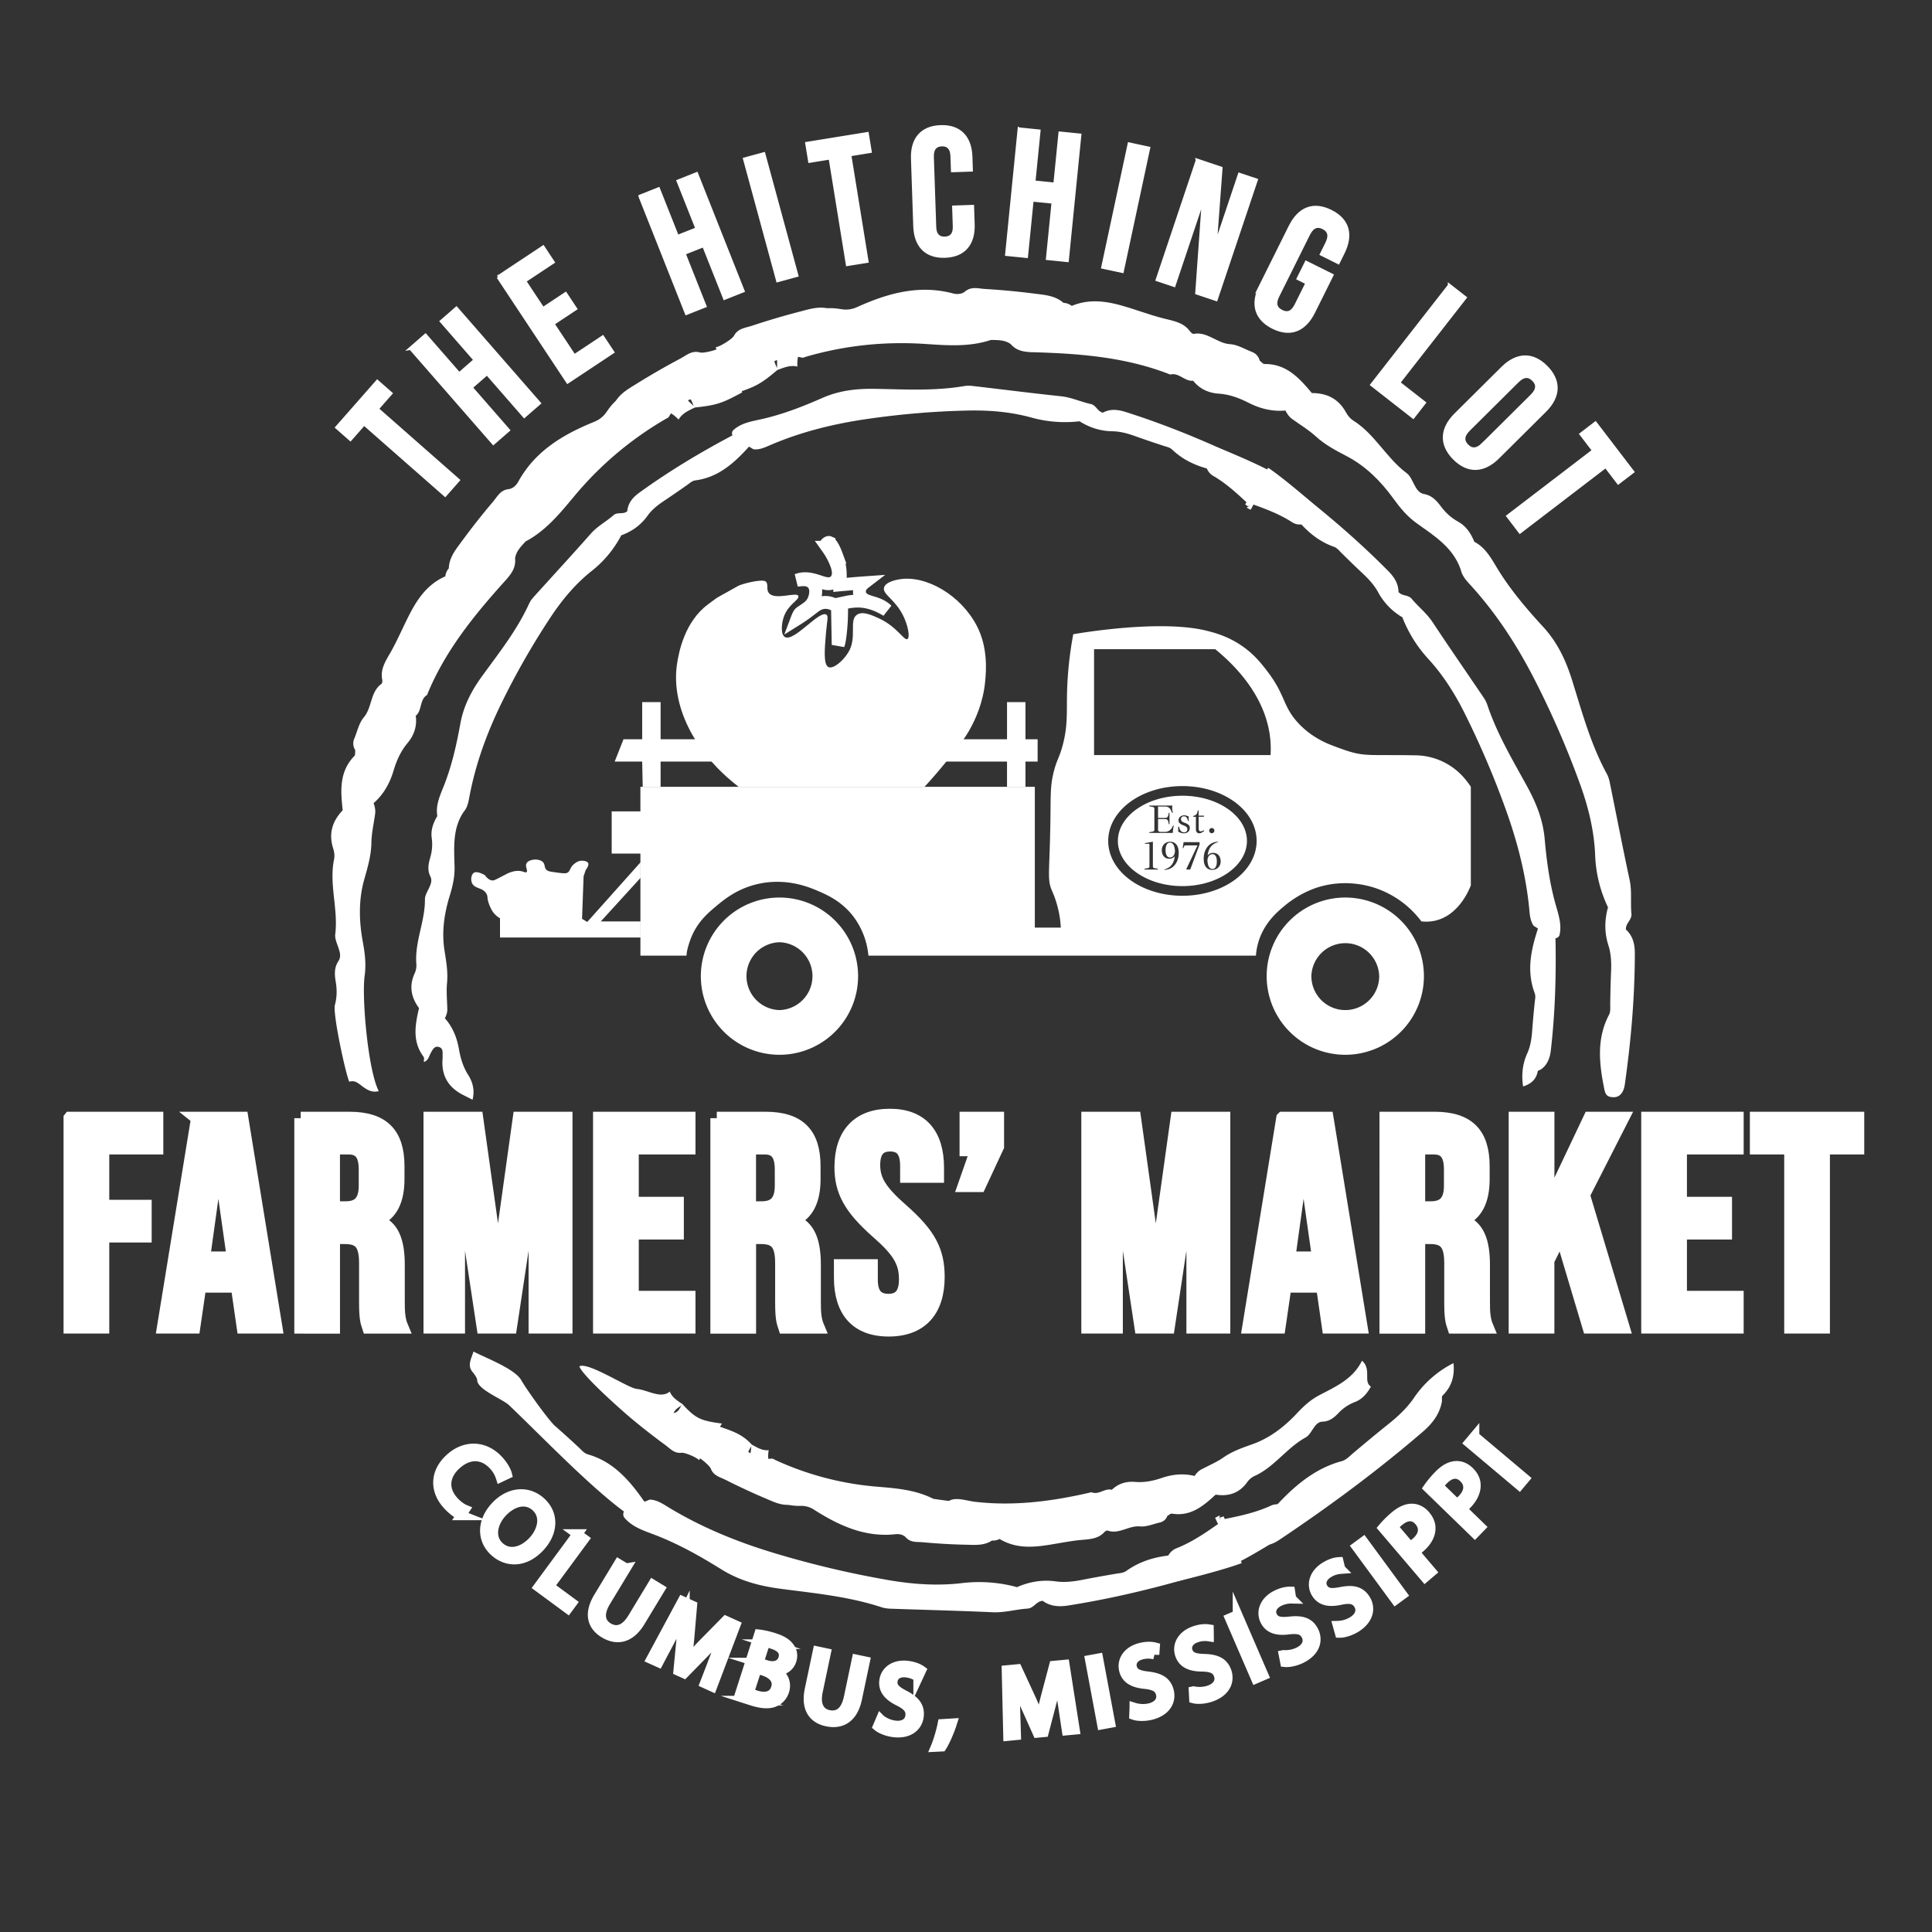 <svg width="150" height="150" fill="none" xmlns="http://www.w3.org/2000/svg"><rect width="100%" height="100%" fill="#333333" stroke="none"/><path d="M57.854 29.354c-.08.042-.159.086-.24.128l.313.166M56.005 29.977a9.41 9.41 0 0 1 .258-.084c-.031.112-.063.227-.096.339M40.797 42.042c.07-.605-.354-.834-.802-1.034-.195-.089-.393-.078-.526.12-.149.221-.157.471.02.661.368.396.818.453 1.31.247l-.002.006ZM76.958 26.385c-.487-.367-.36-.83-.195-1.294.07-.2.213-.338.45-.297.263.047.448.214.464.474.034.537-.237.906-.724 1.117h.005Z" fill="#fff"/><path d="M55.565 26.96c.346-.043 1.284-.637 1.422-.892.312-.581.864-.6 1.401-.779a57.96 57.96 0 0 1 3.721-1.099c.776-.2 1.566-.463 2.391-.18-.117.888-.974 1.211-1.48 1.797-.679.787-1.179 1.591-1.111 2.654-.56-.14-1.052.086-1.552.263-.086-.323.09-.677-.162-1.125-.24.503.13.794.167 1.122-1.346 1.141-1.75 1.323-3.393 1.855M95.005 117.732c-.971.296.36.031-.46.609-1.019.716-2.045 1.409-3.214 1.872-.868.344-1.091 1.623-.466 2.318a.614.614 0 0 0 .643.209c1.213-.271 3.752-.943 4.9-1.383M40.797 42.042c1.565-.82 2.661-2.164 3.758-3.48a26.583 26.583 0 0 1 7.086-6.01c.104-.06.244-.107.294-.198.633-1.133 1.755-1.424 2.885-1.71.352-.09.677-.243.943-.503-.268-.94-1.294-1.248-1.719-2.058-1.526 1.065-3.24 1.727-4.994 2.3-.84.273-1.451.854-1.93 1.562-.26.386-.565.633-.995.808-2.409.979-4.583 2.268-5.888 4.648-.167.305-.445.54-.737.573-.664.076-.878.576-1.242 1.003-.83.979-1.623 1.984-2.38 3.018-.47.64-1.003 1.268-1.032 2.13.88.216 1.498-.453 2.232-.703.99-.336 1.93-.503 2.912-.052.07-.565.46-.935.81-1.328-.277-.198-.675-.164-1.006-.56.563-.04.703.409 1.003.56ZM27.117 83.987c.346-.12.6.034.873.245.408.317.838.638 1.416.482-.836-1.618-1.328-7.287-1.096-8.946.128-.9.023-1.747-.138-2.622-.302-1.63-.344-3.281.112-4.88.265-.933.531-1.834.55-2.816.012-.757.187-1.51.291-2.265.039-.29-.023-.56-.117-.828-.43-.222-.781-.008-1.073.255-.401.36-.844.375-1.326.297-.812.846-1.109 1.818-.74 2.969.084.257.123.565.069.825-.404 1.95.333 3.88.09 5.83-.041.334.13.704.245 1.045.12.354.222.711.003 1.04-.344.515-.302 1.064-.208 1.622.101.599.096 1.18-.065 1.778-.183.68.825 5.334 1.114 5.969ZM34.573 44.747c-1.797.792-2.555 2.459-3.326 4.073-.291.61-.578 1.219-.911 1.808-.372.656-.818 1.297-.664 2.125.02.109.015.291-.05.338-.888.638-.718 1.83-1.38 2.61-.37.434-.497 1.078-.729 1.63a.95.95 0 0 0 .075.919c.38.58.068 1.77 1.157 1.682.968-.078.674-1.125.883-1.763.276-.846.744-1.505 1.578-1.867.403-.174.833-.312 1.075-.727.505-.424.276-1.252.88-1.622-.59-.417-1.291-.539-2.046-.708 2.088-1.162 3.171-2.826 2.979-5.211-.047-.578.252-1.078.46-1.596.222-.555.47-1.12.019-1.69Z" fill="#fff"/><path d="M34.573 44.747c.055.74-.14 1.417-.51 2.053-.245.424-.407.9-.297 1.38.424 1.883-1.097 4.231-3.06 4.856-.136.045-.32.058-.328.417.953-.036 1.786.58 2.78.5 1.352-3.328 3.558-6.073 5.925-8.708.482-.537.995-1.063.907-1.878-.477-.687-1.042-.885-1.946-.612-1.114.339-2.203.748-3.198 1.37-.158.177-.24.39-.273.622ZM36.763 104.932c-.216.68-.518 1.115 0 1.677.05.055.3.415.284.526-.016.743 1.963 1.477 2.471 1.961 2.448 2.326 6.362 6.42 9.102 8.386.232.166.46.312.755.344.372.041.612-.154.794-.435.183-.282.063-.513-.114-.766-1.141-1.638-2.394-3.133-4.42-3.711-.28-.081-.458-.31-.664-.502a81.105 81.105 0 0 0-1.875-1.698c-.518-.454-2.28-2.933-2.612-3.537-.497-.909-2.815-1.76-3.721-2.245ZM32.279 55.575c-.302.102-.605.201-.904.303-1.393.474-2.122 1.442-2.164 2.922 0 .039-.003.08-.01.12-.068.333.02.796-.467.843-.375.037-.497-.32-.622-.622-.133-.32-.14-.722-.529-.891-.02.154.016.36-.073.448-1.187 1.219-1.067 2.71-.903 4.213.643.651.672.678 1.203.183.357-.331.713-.62 1.193-.735.778-.68 1.255-1.53 1.552-2.523.226-.766.55-1.505 1.078-2.136.515-.609.758-1.317.646-2.125ZM55.977 26.953c-.271.221-1.347.49-1.628.412-.638-.175-1.031.21-1.531.476a57.348 57.348 0 0 0-3.362 1.935c-.68.425-1.414.813-1.779 1.607.724.528 1.55.13 2.32.17 1.04.051 1.967.244 2.688 1.025.286-.5.786-.7 1.26-.94-.174-.287-.554-.401-.703-.893.529.174.485.643.698.896 1.755-.188 2.164-.355 3.685-1.177" fill="#fff"/><path d="M48.432 117.776c.625.797 1.62 1.083 2.503 1.427 1.81.703 3.479 1.651 5.088 2.651 1.448.899 2.998 1.292 4.633 1.505 2.617.344 5.25.594 7.768 1.422.23.076.485.11.73.118 2.64.093 5.284.156 7.924.276.927.041 1.797-.227 2.698-.284.5-.032.682-.578 1.175-.599-.365-.849-1.37-.633-1.985-1.065a11.193 11.193 0 0 0-4.294-.313c-1.904.224-3.81.089-5.685-.234a75.12 75.12 0 0 1-8.786-2.073c-2.938-.878-5.732-2.019-8.323-3.594-.44-.268-.875-.563-1.43-.586-.487.206-.984.388-1.469.601-.32.139-.721.266-.547.748Z" fill="#fff"/><path d="M78.969 123.221c.422.565.953.925 1.734.849.076-.007.167.141.25.217.602.445 1.29.476 2.003.361 3.427-.541 6.781-1.354 10.096-2.333.281-.083.542-.174.75-.385.266-.266.253-.565.135-.873-.117-.304-.382-.346-.7-.356-2.052-.071-4.055.028-5.786 1.263-.243.171-.54.174-.826.224-.854.145-1.708.296-2.557.463-.693.138-1.39.224-2.091.128-1.053-.144-2.05.023-3.008.442ZM76.958 26.385c-1.674.568-3.403.435-5.112.32-3.143-.21-6.218.11-9.24.983-.114.033-.244.104-.346.078-1.257-.326-2.242.286-3.229.906-.307.193-.643.323-1.015.336-.495-.844-.01-1.797-.302-2.662 1.825-.37 3.486-1.153 5.109-2.028.779-.42 1.62-.461 2.46-.318.462.078.847.029 1.272-.164 2.37-1.068 4.804-1.753 7.43-1.055.333.089.697.052.924-.138.513-.427 1.023-.24 1.583-.206 1.281.076 2.557.196 3.828.36.787.101 1.61.148 2.256.724-.451.786-1.362.77-2.05 1.13-.927.484-1.695 1.05-2.047 2.07-.458-.338-.995-.312-1.52-.33.046-.336.346-.602.288-1.115-.416.378-.19.787-.289 1.11ZM114.466 42.065c.909.469 1.357 1.373 1.846 2.164 1.003 1.62 2.23 3.063 3.498 4.44 1.143 1.24 1.786 2.662 2.263 4.193.763 2.453 1.437 4.938 2.677 7.214.115.208.187.447.234.68.513 2.517.998 5.04 1.539 7.554.191.883.055 1.76.141 2.635.047.485-.479.75-.422 1.227-.919-.208-.859-1.211-1.398-1.727a10.274 10.274 0 0 1-.998-4.065c-.075-1.864-.515-3.669-1.14-5.414a70.177 70.177 0 0 0-3.5-8.083c-1.357-2.672-2.959-5.162-4.972-7.386-.343-.377-.711-.744-.823-1.276.133-.5.24-1.007.378-1.507.094-.334.161-.737.677-.649ZM94.341 117.846c.886-.5-.224.284.758.086 1.221-.242 2.43-.507 3.573-1.034.846-.39 1.927.329 2 1.263a.614.614 0 0 1-.292.61c-1.034.69-3.27 2.068-4.383 2.594" fill="#fff"/><path d="M114.466 42.065c-.325.17-.388.458-.424.8-.052.513-.118 1.046-.631 1.359-.593-1.721-2.062-2.628-3.424-3.602-.74-.53-1.281-1.19-1.802-1.908-.971-1.344-2.138-2.514-3.609-3.287-.857-.45-1.693-.88-2.417-1.544-.557-.513-1.224-.906-1.841-1.352-.237-.169-.388-.403-.519-.656.136-.463.534-.57.925-.602.536-.041.854-.351 1.128-.755 1.174-.005 2.08.45 2.658 1.513.131.237.326.48.552.62 1.691 1.055 2.579 2.92 4.157 4.089.271.2.419.58.586.895.174.331.362.651.752.72.61.106.979.515 1.318.968.365.487.786.883 1.333 1.18.617.336.998.914 1.258 1.562ZM83.21 23.747c1.813-.755 3.545-.15 5.246.404.643.211 1.278.422 1.937.586.732.182 1.503.302 1.998.987.065.091.2.21.278.198 1.076-.203 1.82.742 2.841.8.57.03 1.123.385 1.683.598.32.123.528.352.612.688.159.674 1.234 1.27.419 1.997-.724.649-1.279-.286-1.885-.575-.802-.383-1.602-.5-2.44-.146-.404.172-.8.388-1.269.276-.656.073-1.096-.664-1.781-.482.107-.716.5-1.305.901-1.971-2.281.71-4.232.346-5.828-1.438-.388-.432-.956-.56-1.474-.768-.555-.224-1.135-.435-1.237-1.154Z" fill="#fff"/><path d="M83.21 23.747c.498.552 1.123.875 1.837 1.047.476.115.932.328 1.203.737 1.07 1.607 3.82 2.128 5.628 1.136.125-.068.263-.193.528.052-.685.664-.812 1.692-1.557 2.357-3.341-1.318-6.85-1.615-10.39-1.722-.722-.02-1.457-.013-1.985-.638-.17-.82.075-1.364.9-1.83 1.014-.573 2.06-1.079 3.199-1.37.237.005.448.096.638.231ZM124.844 70.448c.64.313 1.088.76 1.138 1.523.005.073.169.136.26.203.549.503.687 1.16.687 1.86-.005 3.375-.296 6.73-.765 10.07-.039.284-.091.55-.271.784-.226.297-.534.339-.862.276-.328-.062-.414-.31-.474-.612-.398-1.956-.614-3.893.365-5.76.135-.26.091-.547.096-.828a85.12 85.12 0 0 1 .065-2.53c.029-.687.005-1.369-.203-2.028-.32-.987-.31-1.971-.036-2.958ZM92.633 29.557c.281-.148.56-.3.841-.445 1.305-.682 2.51-.542 3.61.45.028.026.06.055.09.076.29.18.563.565.933.245.284-.248.112-.58-.021-.88-.14-.318-.424-.6-.281-.998.125.091.25.258.375.258 1.703-.02 2.698 1.096 3.672 2.253.026.916.026.953-.698.997-.487.029-.943.089-1.355.36-1.028.093-1.974-.146-2.898-.618-.71-.362-1.469-.64-2.289-.692-.792-.055-1.471-.368-1.98-1.006ZM112.849 105.833c.091.927-.089 1.784-.854 2.524-.073.07-.031.294-.044.445-.17 1.005-.766 1.74-1.5 2.373-3.54 3.044-7.243 5.778-11.045 8.325-.323.216-.635.404-.997.435-.461.039-.7-.232-.85-.62-.147-.385.056-.695.332-1.031 1.789-2.167 3.677-4.138 6.268-4.836.362-.096.633-.401.93-.651.89-.75 1.786-1.495 2.69-2.219.739-.591 1.44-1.232 1.992-2.036a8.068 8.068 0 0 1 3.078-2.709ZM72.469 116.372c-1.388-.711-2.896-.822-4.383-.947a23.429 23.429 0 0 1-7.88-2.066c-.097-.044-.2-.122-.292-.112-1.117.118-1.906-.544-2.698-1.211a1.82 1.82 0 0 0-.844-.424c-.513.667-.19 1.56-.528 2.273 1.539.56 2.893 1.459 4.208 2.433.63.466 1.352.612 2.094.599a1.81 1.81 0 0 1 1.08.31c1.94 1.237 3.972 2.151 6.31 1.888.297-.034.607.046.784.239.399.438.86.341 1.347.388 1.114.102 2.226.167 3.34.19.69.016 1.407.084 2.019-.333-.31-.742-1.099-.849-1.656-1.25-.753-.542.101-.893-.1-1.826-.429.235-2.348-.101-2.806-.151.005.297.24.568.138 1.006-.316-.386-.081-.714-.133-1.006ZM96.677 39.159c.714.55-.167-.276.664.023 1.031.373 2.047.758 2.982 1.367.693.451 1.695-.033 1.854-.835a.551.551 0 0 0-.193-.568c-.823-.735-2.617-2.224-3.523-2.828M106.435 107.659c-.266-.19-.289-.448-.287-.75.006-.453.006-.927-.406-1.263-.685 1.419-2.047 2.013-3.32 2.682-.693.365-1.227.865-1.747 1.422-.974 1.039-2.1 1.904-3.448 2.383-.787.278-1.55.544-2.243 1.026-.533.372-1.148.627-1.726.935-.221.117-.375.299-.513.502.07.422.403.565.74.644.458.106.7.419.898.804 1.013.157 1.841-.12 2.448-.966a1.41 1.41 0 0 1 .539-.466c1.565-.695 2.52-2.198 4-3.008.252-.138.422-.448.596-.703.185-.266.378-.518.722-.526.536-.013.898-.32 1.234-.669a3.397 3.397 0 0 1 1.271-.852c.567-.213.953-.667 1.242-1.195ZM77.604 119.484c1.49.894 3.044.597 4.568.336.575-.099 1.148-.2 1.732-.255.65-.062 1.328-.065 1.823-.596.065-.071.192-.159.26-.136.909.315 1.646-.409 2.534-.323.495.047 1.008-.187 1.513-.299a.793.793 0 0 0 .599-.518c.203-.565 1.193-.943.562-1.68-.56-.659-1.132.083-1.685.253-.731.226-1.434.224-2.122-.193-.333-.201-.654-.443-1.068-.406-.56-.149-1.013.435-1.588.185.02.635.302 1.2.58 1.83-1.898-.916-3.62-.854-5.177.487-.377.326-.88.362-1.349.474-.5.123-1.023.229-1.182.841Z" fill="#fff"/><path d="M77.604 119.484c.485-.414 1.058-.612 1.693-.669.424-.039.836-.164 1.115-.482 1.085-1.255 3.512-1.349 4.973-.25.102.076.209.201.461.026-.526-.666-.53-1.578-1.109-2.252-3.018.708-6.044 1.104-9.112.732-.625-.076-1.555-.435-2.076.039-.229.69.19.854.855 1.367.817.63 1.672 1.208 2.622 1.609a.98.98 0 0 0 .578-.12ZM118.253 84.352c.586-.188 1.018-.519 1.135-1.175.01-.062.159-.096.245-.143.523-.365.711-.917.778-1.526.336-2.935.42-5.888.352-8.852-.005-.252-.023-.49-.156-.716-.167-.289-.427-.362-.716-.351-.289.01-.388.213-.472.468-.539 1.649-.922 3.305-.265 5.052.091.245.023.487 0 .732a73.828 73.828 0 0 0-.198 2.206c-.045.602-.133 1.193-.38 1.734-.37.818-.461 1.675-.323 2.57ZM86.323 115.669c.227.167.453.334.682.498 1.058.763 2.112.799 3.162.08.028-.018.057-.039.088-.054.269-.12.542-.42.831-.091.221.252.036.52-.107.763-.153.257-.427.463-.34.828.116-.063.241-.193.348-.175 1.469.24 2.44-.599 3.398-1.476.115-.792.118-.826-.502-.959-.417-.088-.805-.2-1.133-.489-.88-.216-1.721-.13-2.565.159-.651.221-1.333.364-2.047.302-.693-.058-1.312.125-1.815.614ZM54.737 110.505c.07.037.143.071.213.107l-.046-.307M72.469 116.372c-.456.256-.393.675-.3 1.099.042.185.151.323.36.318.231-.005.409-.128.448-.349.083-.463-.112-.818-.513-1.065l.005-.003Z" fill="#fff"/><path d="M54.052 113.068c.297.083 1.044.721 1.138.963.211.547.685.636 1.133.86 1.018.515 2.052.997 3.102 1.442.65.276 1.304.61 2.046.469-.01-.786-.718-1.18-1.096-1.755-.508-.774-.86-1.537-.693-2.453-.497.047-.898-.211-1.312-.433-.107.271.01.602-.253.959-.156-.469.193-.672.255-.956-1.047-1.169-2.265-1.18-3.632-1.859M121.068 72.643c.226-.851-.094-1.71-.318-2.52-.458-1.66-.674-3.337-.823-5-.133-1.495-.672-2.81-1.377-4.094-1.131-2.058-2.334-4.079-3.076-6.308a2.448 2.448 0 0 0-.299-.583c-1.318-1.948-2.657-3.88-3.954-5.841-.455-.688-1.096-1.177-1.609-1.797-.284-.344-.758-.198-1.031-.542-.399.69.278 1.305.297 1.967a10.293 10.293 0 0 0 2.028 3.247c1.151 1.258 2.055 2.695 2.81 4.208a68.803 68.803 0 0 1 3.156 7.37c.928 2.555 1.597 5.143 1.857 7.802.044.453.065.914.341 1.326.399.244.784.513 1.185.752.274.16.571.38.813.013Z" fill="#fff"/><path d="M108.878 47.925c.171-.589.143-1.151-.318-1.678-.044-.05.01-.19.018-.289-.005-.656-.344-1.169-.794-1.622-2.167-2.193-4.487-4.195-6.901-6.086-.206-.161-.406-.302-.659-.346-.323-.058-.523.101-.677.34-.151.238-.042.451.117.686 1.023 1.51 2.141 2.903 3.904 3.523.244.086.403.3.586.48a87.665 87.665 0 0 0 1.659 1.603c.458.43.882.889 1.182 1.44a5.012 5.012 0 0 0 1.883 1.949ZM33.953 63.36c-.15-.889.245-1.67.537-2.42.601-1.539.96-3.148 1.252-4.758.263-1.448.914-2.627 1.73-3.747 1.304-1.79 2.676-3.526 3.609-5.568.086-.187.21-.36.349-.513 1.479-1.64 2.979-3.263 4.442-4.922.513-.58 1.193-.93 1.758-1.43.313-.278.771-.033 1.073-.315.336.766-.39 1.23-.469 1.878a8.576 8.576 0 0 1-2.302 2.77c-1.255.996-2.278 2.222-3.164 3.556a59.184 59.184 0 0 0-3.784 6.599c-1.145 2.325-2.036 4.734-2.528 7.304-.084.438-.146.888-.456 1.235-.417.158-.825.338-1.245.49-.278.1-.594.257-.802-.16ZM97.104 39.578c-.81-.385.315.018-.336-.589-.807-.755-1.622-1.492-2.586-2.049-.713-.411-.778-1.552-.169-2.075a.518.518 0 0 1 .576-.097c1.02.396 3.145 1.31 4.093 1.844" fill="#fff"/><path d="M33.953 63.36c.29.148.521.049.776-.1.386-.221.79-.445 1.274-.231-.886 1.294-.745 2.81-.711 4.283.018.8-.157 1.524-.383 2.26-.425 1.379-.628 2.808-.393 4.256.135.844.273 1.662.19 2.518-.063.66.01 1.339.023 2.008.005.255-.078.484-.185.703-.393.138-.674-.096-.9-.362-.31-.364-.69-.435-1.115-.43-.618-.843-.776-1.723-.342-2.677a1.49 1.49 0 0 0 .141-.708c-.15-1.747.68-3.328.664-5.054-.002-.295.183-.594.315-.875.138-.292.263-.589.107-.904-.245-.492-.154-.964-.018-1.438.148-.507.2-1.013.122-1.554-.083-.618.12-1.18.435-1.696ZM48.234 41.563c-.12-.618-.041-1.167.461-1.589.05-.04.005-.19.005-.29.063-.648.446-1.077.933-1.431 2.346-1.7 4.828-3.183 7.393-4.534.219-.115.43-.211.685-.2.325.012.513.213.643.481s.003.453-.177.651c-1.15 1.273-2.383 2.409-4.19 2.646-.253.034-.427.21-.625.349-.591.416-1.188.83-1.789 1.229-.492.325-.956.688-1.302 1.17-.518.728-1.206 1.215-2.037 1.517Z" fill="#fff"/><path d="M36.688 85.383c-.25-.128-.5-.253-.75-.38-1.157-.594-1.688-1.532-1.576-2.823.003-.034.008-.07.005-.105-.026-.299.1-.69-.317-.794-.32-.08-.461.214-.6.461-.145.26-.192.607-.544.706-.002-.135.05-.31-.018-.398-.904-1.214-.648-2.495-.357-3.782.623-.482.649-.5 1.058 0 .273.334.554.633.958.794.604.693.93 1.495 1.086 2.396.12.696.323 1.38.716 1.998.378.59.516 1.24.339 1.927ZM56.135 111.521a11.951 11.951 0 0 1-.192-.143c.096-.034.19-.068.286-.105M54.273 113.362c-.21-.229-1.114-.602-1.364-.57-.568.067-.867-.318-1.274-.615a51.829 51.829 0 0 1-2.708-2.122c-.544-.459-3.71-3.237-3.945-3.974.677-.365 3.773 1.685 4.443 1.752.9.091 1.872.795 2.575.209.195.474.61.713.995.981-.18.227-.518.276-.698.685.474-.083.482-.494.693-.687 1.062 1.167 1.47 1.284 3.062 1.505M56.893 33.438c.62-.61 1.508-.73 2.305-.912 1.635-.375 3.172-.98 4.661-1.635 1.342-.591 2.72-.73 4.154-.7 2.294.043 4.594.171 6.852-.217.205-.037.43-.031.643-.008 2.291.266 4.578.557 6.872.8.805.086 1.529.432 2.302.601.43.094.531.591.953.675-.4.69-1.247.37-1.82.666a9.684 9.684 0 0 1-3.74-.291c-1.622-.446-3.28-.576-4.932-.542-2.62.055-5.216.279-7.797.651-2.625.378-5.153 1.003-7.55 2.034-.408.174-.812.375-1.293.323-.399-.242-.81-.466-1.206-.716-.27-.17-.604-.334-.404-.73Z" fill="#fff"/><path d="M83.81 32.706c.422-.435.917-.677 1.583-.51.065.015.16-.102.237-.157.563-.31 1.162-.245 1.766-.052 2.903.92 5.721 2.065 8.482 3.352.234.109.45.224.609.432.203.265.161.523.031.776-.133.25-.364.253-.64.219-1.779-.209-3.498-.555-4.87-1.857-.19-.182-.448-.221-.69-.302a88.047 88.047 0 0 1-2.162-.737c-.586-.211-1.177-.378-1.794-.386-.924-.013-1.766-.286-2.552-.778Z" fill="#fff"/><path d="m28.266 32.904-1.06 1.205-1.05-.922 3.136-3.567 1.05.922-1.06 1.205 6.293 5.534-1.015 1.154-6.294-5.531ZM31.875 27.044l1.159-1.01 2.617 3 1.242-1.083-2.617-3.003 1.159-1.01 6.43 7.367-1.16 1.01L37.814 29l-1.243 1.083 2.894 3.316-1.16 1.01-6.429-7.365ZM38.675 21.503l3.492-2.316.77 1.165-2.21 1.466 1.427 2.153 1.757-1.164.771 1.164-1.758 1.164 1.66 2.503 2.21-1.466.771 1.164-3.492 2.315-5.398-8.148ZM49.693 15.237l1.43-.568 1.468 3.7 1.531-.606-1.468-3.7 1.427-.568 3.604 9.09-1.427.566-1.623-4.088-1.53.606 1.622 4.091-1.43.566-3.604-9.089ZM57.815 12.349l1.482-.404 2.565 9.435-1.482.404-2.565-9.435ZM64.453 12.258l-1.586.258-.224-1.378 4.688-.76.224 1.377-1.586.258 1.34 8.274-1.515.244-1.34-8.273ZM71.029 17.565l-.177-5.25c-.053-1.508.7-2.427 2.18-2.476 1.478-.05 2.29.817 2.343 2.325l.034 1.034-1.453.05-.04-1.13c-.02-.644-.338-.897-.799-.881-.46.016-.758.292-.737.932l.185 5.459c.02.643.339.882.797.867.46-.016.76-.276.737-.92l-.05-1.494 1.454-.05.046 1.383c.053 1.508-.7 2.427-2.18 2.477-1.478.05-2.29-.818-2.34-2.326ZM79.133 10.02l1.529.155-.396 3.96 1.64.165.396-3.962 1.529.154-.972 9.73-1.528-.154.437-4.378-1.64-.164-.438 4.378-1.528-.154.97-9.73ZM87.672 11.182l1.502.323-2.046 9.56-1.503-.323 2.047-9.56ZM92.963 12.445l1.829.615-.446 6.026.026.008 1.862-5.552 1.297.435-3.112 9.27-1.497-.502.523-7.354-.026-.008-2.27 6.768-1.297-.435 3.111-9.27ZM97.883 22.19l2.289-4.601c.698-1.401 1.794-1.852 3.146-1.18 1.351.672 1.653 1.82.955 3.221l-.372.75-1.299-.648.416-.839c.31-.625.154-1-.284-1.219-.437-.218-.83-.117-1.143.508l-2.383 4.79c-.312.624-.148.986.29 1.205.437.219.825.13 1.135-.495l.851-1.713-.687-.341.622-1.25 1.987.99-1.424 2.864c-.698 1.4-1.794 1.851-3.146 1.18-1.346-.672-1.648-1.82-.953-3.222ZM112.534 22.164l1.211.945-5.159 6.607 1.992 1.557-.859 1.102-3.203-2.503 6.018-7.708ZM113.01 32.195l3.649-3.622c1.109-1.102 2.325-1.149 3.388-.076 1.062 1.07 1.01 2.287-.102 3.388l-3.648 3.623c-1.109 1.101-2.326 1.148-3.388.075-1.063-1.07-1.008-2.283.101-3.388Zm2.136 2.292 3.786-3.76c.495-.493.469-.899.123-1.245-.347-.347-.75-.378-1.245.114l-3.787 3.76c-.494.493-.466.9-.122 1.246.346.346.75.377 1.245-.115ZM123.734 34.982l-.976-1.276 1.109-.85 2.886 3.772-1.11.849-.976-1.276-6.657 5.093-.932-1.221 6.656-5.091Z" fill="#fff" stroke="#fff" stroke-width=".25" stroke-miterlimit="10"/><path d="M5.435 86.815h6.745v2.318H7.984v4.518h3.292v2.318H7.984v7.067h-2.55v-16.22ZM15.33 86.815h3.454l2.64 16.221h-2.549l-.463-3.22v.046h-2.896l-.464 3.174h-2.364l2.643-16.22Zm2.78 10.847-1.136-8.019h-.047l-1.112 8.019h2.294ZM23.346 86.815h3.779c2.643 0 3.779 1.23 3.779 3.732v.997c0 1.67-.534 2.735-1.67 3.198v.047c1.274.393 1.693 1.599 1.693 3.43v2.851c0 .789.024 1.367.279 1.969h-2.597c-.138-.417-.231-.672-.231-1.992v-2.966c0-1.505-.44-1.993-1.6-1.993h-.88v6.954H23.35V86.815h-.003Zm3.477 6.953c.95 0 1.529-.416 1.529-1.713v-1.253c0-1.159-.394-1.67-1.297-1.67h-1.16v4.636h.928ZM33.38 86.815h3.638l1.623 11.61h.047l1.622-11.61h3.638v16.221h-2.409v-12.28h-.047l-1.854 12.28h-2.133l-1.854-12.28h-.047v12.28H33.38v-16.22ZM46.544 86.815h6.953v2.318h-4.403v4.286h3.5v2.318h-3.5v4.982h4.403v2.317h-6.953v-16.22ZM55.651 86.815h3.779c2.643 0 3.778 1.23 3.778 3.732v.997c0 1.67-.533 2.735-1.669 3.198v.047c1.273.393 1.693 1.599 1.693 3.43v2.851c0 .789.023 1.367.278 1.969h-2.596c-.138-.417-.232-.672-.232-1.992v-2.966c0-1.505-.44-1.993-1.599-1.993h-.88v6.954h-2.55V86.815h-.002Zm3.474 6.953c.95 0 1.529-.416 1.529-1.713v-1.253c0-1.159-.394-1.67-1.297-1.67h-1.16v4.636h.928ZM65.245 99.19v-.927h2.409v1.112c0 1.159.51 1.576 1.32 1.576s1.32-.417 1.32-1.623c0-1.344-.51-2.2-2.18-3.661-2.132-1.878-2.828-3.198-2.828-5.052 0-2.55 1.32-4.032 3.8-4.032 2.48 0 3.708 1.485 3.708 4.079v.671h-2.409V90.5c0-1.159-.463-1.599-1.273-1.599-.81 0-1.273.44-1.273 1.552 0 1.182.533 2.04 2.2 3.5 2.133 1.878 2.805 3.175 2.805 5.19 0 2.641-1.344 4.125-3.847 4.125-2.502 0-3.752-1.482-3.752-4.078ZM75.833 89.27H75v-2.455h2.456v2.2l-1.414 3.037h-1.183l.974-2.781ZM84.453 86.815h3.638l1.623 11.61h.046l1.623-11.61h3.638v16.221h-2.409v-12.28h-.047l-1.854 12.28h-2.133l-1.854-12.28h-.047v12.28h-2.224v-16.22ZM99.586 86.815h3.453l2.643 16.221h-2.549l-.464-3.22v.046h-2.896l-.463 3.174h-2.365l2.64-16.22Zm2.779 10.847-1.136-8.019h-.047l-1.112 8.019h2.295ZM107.602 86.815h3.778c2.641 0 3.776 1.23 3.776 3.732v.997c0 1.67-.534 2.735-1.669 3.198v.047c1.273.393 1.693 1.599 1.693 3.43v2.851c0 .789.023 1.367.278 1.969h-2.596c-.138-.417-.232-.672-.232-1.992v-2.966c0-1.505-.44-1.993-1.599-1.993h-.88v6.954h-2.549V86.815Zm3.476 6.953c.951 0 1.529-.416 1.529-1.713v-1.253c0-1.159-.393-1.67-1.297-1.67h-1.159v4.636h.927ZM117.635 86.815h2.55v6.836l3.245-6.836h2.549l-3.036 5.956 3.08 10.265h-2.664l-2.156-7.229-1.021 2.063v5.166h-2.549v-16.22h.002ZM127.924 86.815h6.954v2.318h-4.404v4.286h3.5v2.318h-3.5v4.982h4.404v2.317h-6.954v-16.22ZM139.023 89.133h-2.664v-2.318h7.88v2.318h-2.664v13.903h-2.549V89.133h-.003Z" fill="#fff" stroke="#fff" stroke-miterlimit="10"/><path d="M60.518 69.685a6.103 6.103 0 0 0-6.104 6.104 6.103 6.103 0 0 0 6.104 6.104 6.104 6.104 0 0 0 0-12.208Zm0 8.737a2.634 2.634 0 0 1 0-5.266 2.634 2.634 0 0 1 0 5.266ZM104.448 69.685a6.103 6.103 0 0 0-6.104 6.104 6.103 6.103 0 0 0 6.104 6.104 6.103 6.103 0 0 0 6.104-6.104 6.103 6.103 0 0 0-6.104-6.104Zm0 8.737a2.634 2.634 0 0 1-2.633-2.633 2.634 2.634 0 0 1 5.266 0 2.634 2.634 0 0 1-2.633 2.633ZM79.617 61.089v-1.961h.945v-1.732h-.945v-2.883h-1.432v2.883H51.289v-2.883h-1.43v2.883h-1.45l-.685 1.732h2.135l.042 1.96h1.388v-1.96h26.896v1.96h1.432ZM49.727 72.786H38.82v-1.49a1.788 1.788 0 0 1-.442-.361c-.058-.063-.237-.276-.404-.727-.195-.526-.068-.565-.2-.804-.295-.529-.92-.37-1.128-.847-.128-.297-.037-.698.161-.804.271-.149.847.2.847.2.24.341.455.393.565.404.133.01.21-.034.765-.323.49-.253.519-.266.566-.281.21-.073.52-.183.885-.12.26.044.364.143.443.08.135-.106-.13-.437 0-.684.174-.334.994-.41 1.289-.081.172.193.067.411.28.604.08.068.165.104.566.162.602.085.904.127 1.047.039.245-.149.146-.347.484-.646.104-.091.313-.268.604-.281.18-.008.467.041.524.2.07.193-.2.523-.2.523l-.162.485-.12 3.304.404.243 4.138-4.633v1.208l-3.089 3.386h3.089v1.244h-.005Z" fill="#fff"/><path d="M71.779 61.089c.427-.461 1.02-1.128 1.692-1.961.99-1.23 1.485-1.842 1.935-2.7.26-.498.93-1.8 1.089-3.587.065-.724.226-2.541-.646-4.232-1.234-2.395-3.961-3.99-6.044-3.627-.18.031-1.058.185-1.17.646-.127.52.852.885 1.49 2.177.39.789.542 1.695.323 1.812-.26.14-.797-.963-2.216-1.612-.558-.255-1.255-.573-1.693-.281-.659.44.042 1.768-.685 2.94-.435.703-1.18 1.294-1.531 1.128-.401-.19-.302-1.373-.2-2.578.085-1.037.218-1.368.038-1.49-.544-.38-2.526 2.156-3.224 1.732-.335-.203-.27-1.029-.08-1.57.349-.998 1.221-1.295 1.127-1.613-.104-.356-1.838.375-2.297-.242-.223-.3.003-.7-.242-.885-.294-.224-1.883.198-2.135.344-1.987 1.13-1.336.687-2.336 1.43-1.83 1.356-2.253 3.723-2.378 4.432-.599 3.362 1.318 7.104 4.756 9.737h14.427Z" fill="#fff"/><path fill-rule="evenodd" clip-rule="evenodd" d="M113.737 60.471a5.055 5.055 0 0 0-3.823-1.828c-.948-.017-1.67-.017-2.246-.017h-.001c-2.006 0-2.255 0-4.19-.733-.459-.174-1.737-.674-2.795-1.88-.54-.617-.764-1.125-1.017-1.698-.267-.602-.564-1.276-1.293-2.224-.434-.568-.992-1.281-1.934-1.935-1.118-.773-2.16-1.036-2.74-1.182-3.602-.904-9.953.195-10.37.268a28.432 28.432 0 0 0-.484 4.568c-.007.312-.008.604-.01.885-.003 1.107-.006 2.038-.365 3.305a7.505 7.505 0 0 1-.319.908c-.104.255-.205.5-.327.972-.241.934-.247 1.52-.26 2.933l-.008.773a126.516 126.516 0 0 1-.079 3.008c-.054 1.506-.069 1.929.185 2.526l.021.048c.111.257.405.94.57 1.887.074.414.097.757.107.966h-2.015V61.089H49.72v1.906h-2.229v3.276h2.23v7.924H53.3c.018-.273.067-.567.263-1.132.473-1.383 1.348-2.13 2.041-2.709.603-.503 1.618-1.352 3.224-1.719 2.19-.502 3.969.232 4.675.537l.007.003c.73.316 1.87.809 2.787 2.038a5.927 5.927 0 0 1 1.127 2.982H97.51c.021-.276.07-.674.216-1.132.456-1.448 1.467-2.287 2.042-2.764 1.222-1.013 2.43-1.377 2.688-1.45 2.036-.589 3.752-.094 4.351.107a7.42 7.42 0 0 1 3.547 2.578c.435.052.797.01 1.076-.055 1.854-.424 2.656-2.445 2.765-2.74v-7.656a6.508 6.508 0 0 0-.458-.612Zm-15.094-1.846h-13.7v-8.219h.002v-.002h9.404c1.44 1.171 4.073 3.705 4.297 7.252.018.308.02.63 0 .966h-.003v.003Zm-11.851 6.664c0-.921.517-1.79 1.421-2.441.904-.652 2.172-1.067 3.59-1.067 1.416 0 2.684.415 3.588 1.067.904.652 1.421 1.52 1.421 2.441 0 .921-.517 1.79-1.421 2.441-.904.652-2.172 1.067-3.589 1.067-1.417 0-2.685-.415-3.589-1.067-.904-.652-1.421-1.52-1.421-2.44Zm5.01-4.258c-1.557 0-2.982.455-4.027 1.208-1.045.754-1.733 1.827-1.733 3.05 0 1.223.688 2.297 1.733 3.05 1.045.753 2.47 1.208 4.027 1.208s2.982-.455 4.027-1.208c1.045-.753 1.734-1.827 1.734-3.05 0-1.223-.689-2.297-1.734-3.05-1.045-.753-2.47-1.208-4.027-1.208Zm-2.573 3.636v-.055l.193-.034a.406.406 0 0 0 .167-.057c.023-.021.036-.065.036-.13v-1.568c0-.068-.013-.112-.036-.133-.024-.02-.079-.039-.167-.055l-.193-.033v-.058h1.797a1.037 1.037 0 0 0 .003.394c.013.065.023.122.028.166h-.062a1.359 1.359 0 0 0-.11-.247.49.49 0 0 0-.161-.172.486.486 0 0 0-.263-.063h-.55v.883h.503c.11 0 .182-.018.219-.057a.393.393 0 0 0 .08-.19l.03-.149h.057v.878h-.058l-.028-.148a.394.394 0 0 0-.081-.19c-.037-.04-.11-.058-.219-.058h-.502v.792c0 .05.005.09.018.122a.114.114 0 0 0 .073.065.474.474 0 0 0 .153.019h.292a.563.563 0 0 0 .24-.05.657.657 0 0 0 .19-.128.596.596 0 0 0 .12-.15l.08-.162h.06a1.894 1.894 0 0 0-.06.294c-.013.1-.02.19-.02.274h-1.829Zm2.427-.016c.081.029.164.044.255.044a.562.562 0 0 0 .263-.054.382.382 0 0 0 .151-.151.404.404 0 0 0 .05-.196.33.33 0 0 0-.08-.234.76.76 0 0 0-.29-.167 1.348 1.348 0 0 1-.198-.09.214.214 0 0 1-.09-.09.298.298 0 0 1-.024-.124c0-.06.02-.112.065-.151a.24.24 0 0 1 .17-.06c.077 0 .145.03.197.093a.58.58 0 0 1 .11.269h.07c-.013-.07-.021-.13-.021-.185 0-.052 0-.117.002-.188h-.073a1.383 1.383 0 0 0-.12-.047.48.48 0 0 0-.148-.018.486.486 0 0 0-.234.055.385.385 0 0 0-.156.138.332.332 0 0 0-.055.182c0 .104.031.185.091.24.06.057.146.106.258.15.091.035.161.066.21.095.048.03.082.062.1.098.018.037.026.081.026.136a.215.215 0 0 1-.07.161.231.231 0 0 1-.162.068.367.367 0 0 1-.206-.055.375.375 0 0 1-.132-.15.688.688 0 0 1-.068-.222h-.086c.01.065.018.13.018.19s0 .122-.005.182c.042.024.104.052.182.081Zm1.459.044c-.177 0-.266-.114-.266-.346v-.935h-.214v-.063c.128-.028.217-.078.266-.143a.55.55 0 0 0 .091-.289h.07v.407h.428l-.031.088h-.394v.906c0 .081.013.14.042.175.028.034.065.05.11.05a.368.368 0 0 0 .114-.022.93.93 0 0 0 .13-.06l.037.05a.91.91 0 0 1-.209.135.427.427 0 0 1-.174.047Zm.825-.065c.04.04.086.06.138.06.057 0 .104-.02.146-.06a.191.191 0 0 0 .06-.138.205.205 0 0 0-.206-.206.205.205 0 0 0-.198.206c0 .052.021.1.06.138Zm-5.088 2.88v-.057l.135-.026c.086-.016.148-.031.182-.042.034-.01.058-.03.065-.06a.575.575 0 0 0 .01-.135v-1.612c0-.026-.004-.047-.017-.057-.01-.01-.034-.016-.066-.013l-.265.01v-.055l.614-.114v1.844c0 .06.003.106.01.135.009.029.03.05.066.06.036.01.096.026.182.042l.136.026v.057h-1.052v-.003Zm2.24-2.117a.71.71 0 0 0-.553.031.605.605 0 0 0-.242.224.678.678 0 0 0-.094.37c0 .117.021.224.065.323.042.1.11.18.196.24.085.06.195.09.325.09a.532.532 0 0 0 .234-.049.467.467 0 0 0 .185-.15 2.198 2.198 0 0 1-.028.182 1.28 1.28 0 0 1-.14.385.959.959 0 0 1-.256.287 1.117 1.117 0 0 1-.386.177v.03a1.021 1.021 0 0 0 .805-.37c.1-.116.175-.257.23-.418.054-.162.08-.339.08-.531 0-.165-.02-.3-.057-.412a.705.705 0 0 0-.151-.266.543.543 0 0 0-.214-.143Zm.13.71a1.416 1.416 0 0 0-.05-.358.541.541 0 0 0-.138-.248.272.272 0 0 0-.185-.078.288.288 0 0 0-.263.151c-.06.102-.091.25-.091.45 0 .1.01.191.034.274.023.084.06.151.109.203.05.05.115.076.195.076a.32.32 0 0 0 .214-.07.427.427 0 0 0 .127-.18.769.769 0 0 0 .049-.22Zm.867 1.407v-.002h.32l.726-1.94v-.185h-1.24l-.07.463h.05l.055-.132a.12.12 0 0 1 .044-.06.1.1 0 0 1 .06-.019h.942l-.886 1.873h-.002v.002Zm1.789-.013a.71.71 0 0 0 .557-.033.631.631 0 0 0 .336-.594.778.778 0 0 0-.065-.323.57.57 0 0 0-.196-.24.561.561 0 0 0-.328-.09.532.532 0 0 0-.234.049.475.475 0 0 0-.187.154c.007-.063.016-.124.028-.183.029-.143.076-.27.14-.385a.958.958 0 0 1 .256-.287c.104-.078.234-.138.385-.177v-.031a1.021 1.021 0 0 0-.805.37 1.276 1.276 0 0 0-.228.419 1.65 1.65 0 0 0-.081.531c0 .164.02.3.057.412.037.112.089.2.151.265a.543.543 0 0 0 .214.143Zm-.132-.715a.712.712 0 0 1 .048-.214.45.45 0 0 1 .128-.18.324.324 0 0 1 .213-.07c.081 0 .146.026.196.075.05.05.086.117.11.2.023.084.033.175.033.277 0 .2-.029.351-.089.45a.289.289 0 0 1-.45.073.541.541 0 0 1-.138-.247 1.42 1.42 0 0 1-.051-.364Z" fill="#fff"/><path d="M64.349 42.114s.005 0 .016.005a.269.269 0 0 1 .062.043c.061.053.133.142.209.27.154.26.27.578.36.824a4.21 4.21 0 0 1 .239 1.585l-.021.567.565-.05c.504-.046.942-.081 1.32-.108a1.206 1.206 0 0 0-.162.15.784.784 0 0 0-.21.56c.023.45.42.625.567.685a3.865 3.865 0 0 0 .373.125c.085.026.168.051.257.08.324.11.653.256.93.532-.629-.386-1.412-.718-2.263-.713h-.002c-.3.003-.587.035-.852.092l-.398.085.002.407c.005.898-.06 1.63-.13 2.16l-.001.002c-.036.282-.073.483-.135.646l-.049-2.685-.005-.297-.264-.137a1.415 1.415 0 0 0-.832-.16l-.006.002c-.281.04-.479.165-.535.201l-.008.005-.005.003c-.097.062-.225.16-.383.282-.279.214-.65.5-1.107.784.04-.106.08-.198.117-.274.024-.05.046-.089.064-.117l.026-.036c.076-.075.158-.128.276-.206.058-.038.124-.081.203-.136.203-.14.477-.353.623-.702.022-.053.09-.228.123-.437.028-.178.066-.587-.226-.886l-.004-.004c-.244-.244-.571-.251-.645-.253a.66.66 0 0 1-.009 0h-.008a4.42 4.42 0 0 0-.553.042c.19-.067.37-.108.534-.116h.001c.434-.022.83.103 1.21.227l.026.008c.165.054.365.12.542.142.187.024.532.02.753-.293.158-.222.166-.476.15-.65a2.202 2.202 0 0 0-.124-.526 5.565 5.565 0 0 0-.34-.742l-.002-.003c-.142-.264-.288-.469-.385-.605a4.584 4.584 0 0 1-.068-.097.818.818 0 0 1-.057-.092.301.301 0 0 1 .095-.119c.073-.06.133-.07.146-.07Z" stroke="#fff"/><path d="M35.8 117.651c-.253-.099-.667-.38-1.081-.841-.961-1.07-1.008-2.484.237-3.602 1.19-1.067 2.718-.984 3.776.193.424.474.59.862.64 1.055l-.505.239a2.412 2.412 0 0 0-.531-.909c-.8-.89-1.898-.971-2.896-.075-.93.836-1.047 1.906-.216 2.831.268.299.604.547.875.659l-.3.45ZM41.958 120.057c-1.177 1.305-2.593 1.281-3.562.409-1-.904-1.003-2.312.031-3.461 1.086-1.203 2.544-1.315 3.557-.403 1.034.932.987 2.33-.026 3.455Zm-3-2.594c-.731.81-.945 1.933-.177 2.628.776.701 1.86.383 2.636-.479.68-.753.997-1.896.182-2.633-.807-.729-1.888-.346-2.64.484ZM44.825 119.102l.532.39-2.7 3.667 1.757 1.294-.328.445-2.286-1.684 3.026-4.112ZM48.602 121.758l-1.566 2.586c-.593.979-.408 1.656.175 2.01.648.393 1.323.216 1.906-.75l1.565-2.586.57.347-1.541 2.546c-.813 1.342-1.852 1.464-2.8.891-.895-.542-1.257-1.461-.437-2.815l1.557-2.573.57.344ZM55.523 128.594c.258-.664.57-1.464.839-2.039l-.02-.011c-.407.474-.86.966-1.386 1.503l-1.841 1.885-.456-.205.247-2.555c.076-.755.162-1.44.279-2.052l-.013-.005a67.508 67.508 0 0 1-1.018 2.015l-1.026 1.94-.573-.257 2.427-4.506.765.347-.224 2.609a20.37 20.37 0 0 1-.24 1.779l.022.01c.33-.417.726-.851 1.198-1.346l1.843-1.875.766.346-1.813 4.784-.585-.266.81-2.101ZM58.927 126.891c.292.031.74.125 1.18.268.627.2.997.44 1.221.781.193.268.25.607.128.987-.151.469-.594.781-1.164.802l-.006.013c.425.263.844.821.612 1.542a1.372 1.372 0 0 1-.724.841c-.437.201-1.033.169-1.825-.086a7.5 7.5 0 0 1-.956-.37l1.534-4.778Zm-.76 4.523c.114.06.294.125.518.198.648.208 1.325.161 1.552-.544.213-.664-.268-1.12-.953-1.341l-.518-.167-.6 1.854Zm.747-2.331.57.183c.664.213 1.164-.008 1.316-.477.182-.57-.178-.932-.813-1.135a2.763 2.763 0 0 0-.57-.136l-.503 1.565ZM64.13 128.344l-.622 2.958c-.237 1.12.161 1.698.828 1.839.742.156 1.318-.235 1.552-1.339l.622-2.958.654.138-.615 2.914c-.323 1.534-1.263 1.995-2.346 1.765-1.023-.216-1.672-.963-1.344-2.513l.62-2.942.651.138ZM68.375 133.503c.273.213.688.411 1.138.461.67.072 1.102-.237 1.156-.75.052-.474-.19-.776-.846-1.115-.797-.383-1.26-.87-1.182-1.583.086-.792.804-1.308 1.791-1.198.521.057.883.218 1.097.372l-.24.516a2.02 2.02 0 0 0-.938-.347c-.692-.075-1.002.31-1.038.657-.053.474.231.742.9 1.088.823.425 1.214.888 1.133 1.633-.086.784-.74 1.398-1.937 1.266-.49-.055-1.008-.256-1.26-.467l.226-.533ZM72.643 135.633c.185-.44.425-1.24.531-1.789l.745-.045c-.2.636-.57 1.464-.797 1.81l-.479.024ZM82.482 132.133c-.104-.706-.23-1.555-.281-2.188l-.024.003c-.117.612-.27 1.265-.46 1.992l-.668 2.552-.497.047-1.05-2.344a23.698 23.698 0 0 1-.773-1.922h-.015c.044.636.085 1.493.112 2.258l.067 2.193-.625.06-.12-5.117.836-.079 1.097 2.378c.27.607.495 1.149.674 1.664l.024-.002c.08-.526.208-1.102.375-1.763l.674-2.545.836-.078.792 5.055-.64.06-.334-2.224ZM85.27 128.755l.936 5.018-.649.12-.937-5.018.65-.12ZM88.073 132.578c.33.102.786.141 1.227.029.653-.169.945-.612.817-1.11-.12-.46-.45-.658-1.185-.742-.88-.078-1.487-.367-1.666-1.065-.198-.771.291-1.508 1.252-1.755.505-.13.904-.107 1.156-.039l-.041.565a2.035 2.035 0 0 0-1 .008c-.675.174-.828.643-.74.982.12.461.48.612 1.23.7.919.107 1.447.401 1.635 1.128.195.763-.198 1.567-1.365 1.87-.476.122-1.034.117-1.344.01l.024-.581ZM92.672 131.3c.338.072.797.072 1.224-.079.635-.224.888-.692.716-1.177-.159-.45-.508-.617-1.245-.638-.885 0-1.513-.237-1.752-.916-.266-.75.159-1.526 1.096-1.857.492-.175.89-.185 1.148-.141l.008.568a2.02 2.02 0 0 0-.995.094c-.656.231-.768.713-.653 1.041.159.451.531.568 1.286.591.925.027 1.48.274 1.73.98.262.742-.06 1.58-1.199 1.981-.463.164-1.018.209-1.335.128l-.03-.575ZM96.083 125.383l2.026 4.687-.604.261-2.026-4.688.604-.26ZM99.659 128.487c.346.026.799-.039 1.203-.247.599-.31.786-.808.549-1.263-.218-.425-.586-.542-1.32-.461-.875.119-1.531-.026-1.862-.667-.364-.706-.05-1.534.83-1.99.464-.239.858-.304 1.118-.296l.086.562a2.027 2.027 0 0 0-.971.229c-.62.32-.664.813-.503 1.12.219.424.602.49 1.354.409.919-.099 1.503.068 1.846.734.362.701.157 1.573-.914 2.125-.437.227-.981.344-1.307.31l-.11-.565ZM103.857 126.221a2.332 2.332 0 0 0 1.177-.351c.57-.36.711-.873.437-1.307-.255-.404-.632-.487-1.356-.344-.862.195-1.529.107-1.914-.5-.425-.672-.185-1.524.653-2.055.443-.281.826-.38 1.089-.393l.133.552a2.04 2.04 0 0 0-.948.315c-.589.372-.592.867-.404 1.162.255.403.643.434 1.385.289.909-.18 1.503-.063 1.904.57.422.667.294 1.555-.724 2.198-.417.263-.948.429-1.276.422l-.156-.558ZM105.857 119.695l3.023 4.115-.531.391-3.023-4.115.531-.391ZM107.37 118.625c.208-.247.495-.552.898-.896.495-.422.956-.617 1.365-.607.37.003.737.178 1.034.524.299.351.432.716.408 1.086-.023.508-.333 1.021-.825 1.437a2.22 2.22 0 0 1-.432.31l1.325 1.557-.502.428-3.271-3.839Zm2.096 1.445a2.45 2.45 0 0 0 .451-.312c.606-.516.724-1.125.265-1.662-.437-.513-1.01-.45-1.565.021a2.75 2.75 0 0 0-.437.443l1.286 1.51ZM110.883 115.518c.185-.265.442-.596.812-.976.453-.466.896-.703 1.302-.729.37-.032.75.106 1.078.424.331.323.498.672.508 1.042.024.507-.237 1.047-.685 1.51a2.327 2.327 0 0 1-.401.349l1.466 1.425-.458.471-3.622-3.516Zm2.224 1.245c.127-.075.265-.195.419-.354.555-.57.615-1.188.109-1.677-.484-.469-1.049-.354-1.557.166-.2.206-.339.381-.396.482l1.425 1.383ZM114.479 111.513l3.906 3.286-.424.506-3.906-3.287.424-.505Z" fill="#fff" stroke="#fff" stroke-width=".75" stroke-miterlimit="10"/></svg>